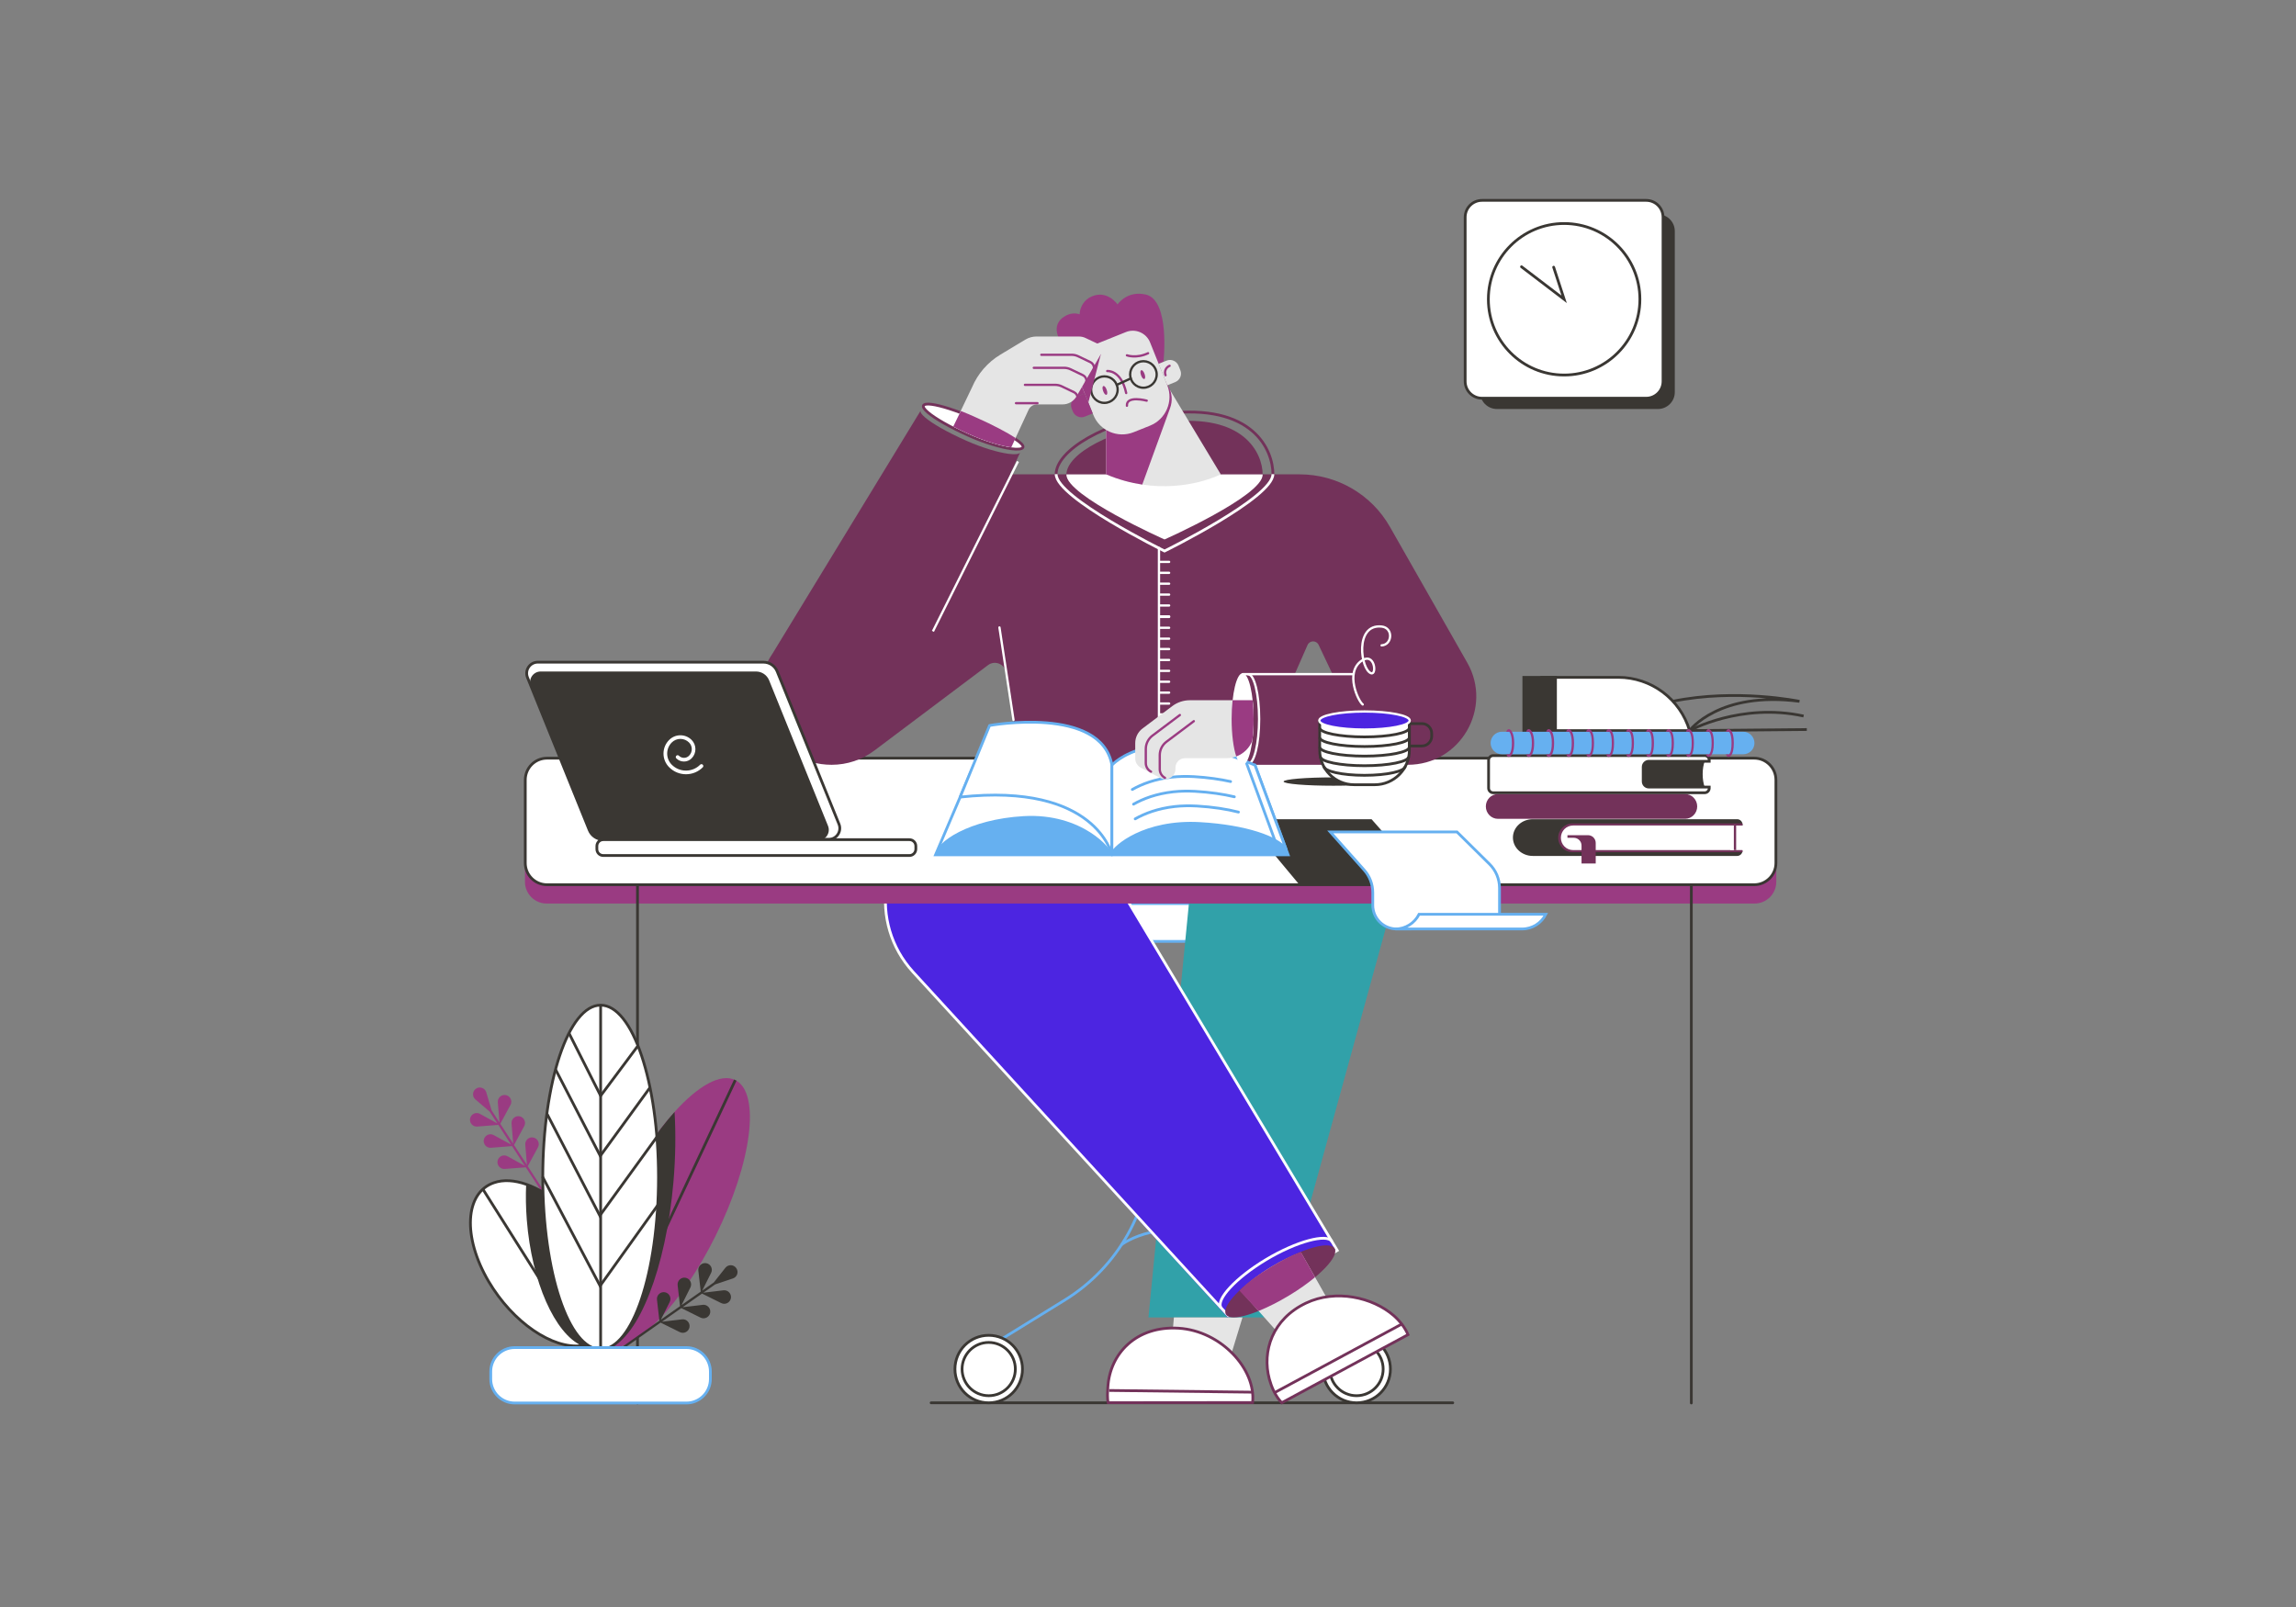 <?xml version="1.0" encoding="utf-8"?>
<!-- Generator: Adobe Illustrator 24.2.1, SVG Export Plug-In . SVG Version: 6.00 Build 0)  -->
<svg version="1.1" id="Слой_1" xmlns="http://www.w3.org/2000/svg" xmlns:xlink="http://www.w3.org/1999/xlink" x="0px" y="0px"
	 viewBox="0 0 5000 3500" style="enable-background:new 0 0 5000 3500;" xml:space="preserve">
<rect x="0" y="0" width="5000" height="3500" fill="#808080" stroke="none"/>
<style type="text/css">
	.st0{fill:none;stroke:#3a3733;stroke-width:6;stroke-linecap:round;stroke-miterlimit:10;}
	.st1{fill:none;stroke:#66B0F0;stroke-width:6;stroke-linecap:round;stroke-linejoin:round;stroke-miterlimit:10;}
	.st2{fill:#FFFFFF;stroke:#66B0F0;stroke-width:6;stroke-miterlimit:10;}
	.st3{fill:#FFFFFF;stroke:#3a3733;stroke-width:6;stroke-miterlimit:10;}
	.st4{fill:#31A1A9;}
	.st5{fill:#e5e5e5;}
	.st6{fill:#FFFFFF;stroke:#73325a;stroke-width:6;stroke-miterlimit:10;}
	.st7{fill:none;stroke:#73325a;stroke-width:6;stroke-miterlimit:10;}
	.st8{fill:#4C25E1;}
	.st9{fill:none;stroke:#FFFFFF;stroke-width:6;stroke-miterlimit:10;}
	.st10{fill:#73325A;}
	.st11{fill:none;stroke:#73325a;stroke-width:6;stroke-linecap:round;stroke-miterlimit:10;}
	.st12{fill:#9A3B82;}
	.st13{fill:#3a3733;}
	.st14{fill:none;stroke:#3a3733;stroke-width:6;stroke-miterlimit:10;}
	.st15{fill:#73325a;}
	.st16{fill:#3a3733;stroke:#3a3733;stroke-width:6;stroke-miterlimit:10;}
	.st17{fill:#FFFFFF;}
	.st18{fill:none;stroke:#73325a;stroke-width:5;stroke-miterlimit:10;}
	.st19{fill:#66B0F0;}
	.st20{fill:none;stroke:#FFFFFF;stroke-width:5;stroke-linecap:round;stroke-miterlimit:10;}
	.st21{fill:none;stroke:#FFFFFF;stroke-width:5;stroke-miterlimit:10;}
	.st22{fill:#FFFFFF;stroke:#66B0F0;stroke-width:6;stroke-linejoin:round;stroke-miterlimit:10;}
	.st23{fill:none;stroke:#66B0F0;stroke-width:6;stroke-miterlimit:10;}
	.st24{fill:none;stroke:#9A3B82;stroke-width:5;stroke-linecap:round;stroke-miterlimit:10;}
	.st25{fill:none;stroke:#3a3733;stroke-width:5;stroke-linecap:round;stroke-miterlimit:10;}
	.st26{fill:#4C25E1;stroke:#FFFFFF;stroke-width:5;stroke-miterlimit:10;}
</style>
<g id="CHARACTER_x27_S_LEGS">
	<line id="SHADOW" class="st0" x1="2027.7" y1="3055.3" x2="3163.7" y2="3055.3"/>
	<g id="CHAIR">
		<path class="st1" d="M2595.3,2050.4v445c0,137,71,264.2,187.6,336.1l164.1,101.2"/>
		<path class="st1" d="M2506.4,2050.4v445c0,137-71,264.2-187.6,336.1l-164.1,101.2"/>
		<path class="st2" d="M2446.7,2050.4h200.1c17.7,0,32-14.3,32-32v-50.5h-264.1v50.5C2414.7,2036.1,2429,2050.4,2446.7,2050.4z"/>
		<path class="st3" d="M2954.4,3055.3c-40.6,0-73.5-32.9-73.5-73.5c0-40.6,32.9-73.5,73.5-73.5c40.6,0,73.5,32.9,73.5,73.5
			C3027.9,3022.4,2995,3055.3,2954.4,3055.3"/>
		<path class="st3" d="M2153.1,3055.3c-40.6,0-73.5-32.9-73.5-73.5c0-40.6,32.9-73.5,73.5-73.5c40.6,0,73.5,32.9,73.5,73.5
			C2226.6,3022.4,2193.7,3055.3,2153.1,3055.3"/>
		<path class="st3" d="M2153.1,3039.8c-32,0-58-26-58-58s26-58,58-58c32,0,58,26,58,58S2185.1,3039.8,2153.1,3039.8"/>
		<path class="st3" d="M2954.1,3039.8c-32,0-58-26-58-58s26-58,58-58c32,0,58,26,58,58S2986.1,3039.8,2954.1,3039.8"/>
		<path class="st1" d="M2442.8,2710.4c0,0,95.2-69.8,216.3,0"/>
	</g>
	<g id="RIGHT_LEG">
		<path class="st4" d="M2593,1928l-92,941.3h283.5l233.1-847c42.9-138.2-49.4-278.8-193.1-279.1h-20
			C2698.1,1742.9,2607.9,1821.8,2593,1928z"/>
		<path class="st5" d="M2556.4,2869.3h149.4l-23.5,76.9c-29.5-29.4-70.6-50.6-115.5-53.3c-4.2-0.3-8.3-0.4-12.4-0.4L2556.4,2869.3z"
			/>
		<path class="st6" d="M2727.8,3054.7c7.8-72.4-68.6-156.2-161.1-161.9c-92.5-5.7-149.6,55.4-154.1,128c-0.7,11-1.7,24.4,0.7,34.2
			L2727.8,3054.7z"/>
		<polyline class="st7" points="2415.3,3028.4 2415.3,3028.4 2727.8,3032.1 		"/>
	</g>
	<g id="LEFT_LEG">
		<path class="st8" d="M2673.6,2869.3l236.5-144l-528.8-885.9c-66.9-106.1-236.7-138.9-343.8-73.7l0,0
			c-123.5,75.2-147.7,244.3-50.3,351.1L2673.6,2869.3z"/>
		<path class="st9" d="M2674.6,2865.3l237.5-142l-529.8-883.9c-66.9-106.1-236.7-138.9-343.8-73.7l0,0
			c-123.5,75.2-147.7,244.3-50.3,351.1L2674.6,2865.3z"/>
		<path class="st10" d="M2906.4,2719c-10.5-17.4-72,0.3-137.4,39.7c-65.4,39.3-109.7,86.7-99.2,104.1s71.8-1.7,137.2-41
			C2872.3,2782.5,2916.8,2736.5,2906.4,2719z"/>
		<path class="st5" d="M2892,2831.6l-110.4,69.4l-31.2-35l-9.5-10.7l-39.6-44.4c17-17.4,40.3-35.8,67.8-52.2
			c22.2-13.3,44.1-23.9,63.9-31.1l30.9,54.3l6.8,11.9L2892,2831.6z"/>
		<path class="st6" d="M3066.2,2906.9l-275,148.3h0c-6.9-7.4-12.8-16.1-17.5-26c-4-8.3-7.1-17-9.5-25.8
			c-16.2-60.8,6.7-130.5,79.8-165.3c64.5-30.7,144.8-13.1,191.2,27.3C3048.9,2877.5,3059.7,2891.6,3066.2,2906.9z"/>
		<line class="st11" x1="3051.5" y1="2884.4" x2="2776.4" y2="3032.7"/>
		<path class="st12" d="M2863.7,2781.8c-15.8,13.2-35.2,27-56.9,40c-23.2,14-46,25.4-66.1,33.5l-41.6-44.4
			c17-17.4,42.3-35.8,69.8-52.2c22.2-13.3,44.1-24.9,63.9-32.1L2863.7,2781.8z"/>
		<path class="st9" d="M2900.3,2703.6c-10.5-17.4-76.9-0.1-143.4,39.9c-66.5,40-108.7,86.9-98.2,104.3"/>
	</g>
</g>
<g id="TABLE">
	<path class="st12" d="M3820.9,1967.9c26.1,0,47.3-21.2,47.3-47.3v-181c0-26.1-21.2-47.3-47.3-47.3H1190.5
		c-26.1,0-47.3,21.2-47.3,47.3v181c0,26.1,21.2,47.3,47.3,47.3H3820.9z"/>
	<path class="st3" d="M3820.1,1651.3H1191.2c-26.1,0-47.3,21.2-47.3,47.3v181c0,26.1,21.2,47.3,47.3,47.3h2628.9
		c26.1,0,47.3-21.2,47.3-47.3v-181C3867.4,1672.5,3846.2,1651.3,3820.1,1651.3z"/>
	<line class="st0" x1="3683.2" y1="1927.1" x2="3683.2" y2="3055.7"/>
	<line class="st0" x1="1388.3" y1="1927.1" x2="1388.3" y2="3055.7"/>
</g>
<g id="PLANT">
	<g>
		<g>
			<path class="st12" d="M1301.9,2774.8l-4.2,2.7l-152.6-235.1l-45.9,3.5c-9.8,0.8-17.6-8.1-15.6-17.8c2.1-9.6,12.8-14.6,21.5-9.8
				l37.7,20.7l-27.7-42.8l-45.9,3.6c-9.8,0.8-17.6-8.2-15.5-17.8c2.1-9.6,12.8-14.6,21.5-9.8l37.7,20.6l-27.7-42.8l-45.9,3.6
				c-9.8,0.8-17.6-8.2-15.5-17.8c2.1-9.6,12.8-14.6,21.5-9.8l37.7,20.7l-16.7-25.7l-31-26.5c-7.5-6.4-6.7-18.2,1.5-23.6
				c8.3-5.4,19.4-1.3,22.2,8.2l11.5,39.1l17.2,26.5l-3.6-44c-0.8-9.8,8.1-17.6,17.7-15.6c9.6,2,14.6,12.8,9.9,21.4l-22.2,41
				l28.1,43.3l-3.6-43.9c-0.8-9.8,8.1-17.6,17.7-15.6c9.6,2,14.6,12.8,9.9,21.4l-22.2,41l28.1,43.3l-3.6-43.9
				c-0.8-9.8,8.1-17.7,17.7-15.6c9.6,2,14.6,12.8,9.9,21.4l-22.2,41L1301.9,2774.8z"/>
		</g>
	</g>
	<g>
		<path class="st12" d="M1558.3,2691.7c-73.3,147.7-172.3,250.4-230.8,243.3c-4.8-0.6-9.3-1.9-13.5-4
			c-55.6-27.6-36.4-179.5,43-339.3c34-68.5,73.5-127.2,111.9-169.9c51.3-56.9,100.6-85.2,132.4-69.4
			C1656.9,2380,1637.6,2531.9,1558.3,2691.7z"/>
		<path class="st13" d="M1466.5,2575c-16.3,187.2-76.2,338.2-138.9,360c-4.8-0.6-9.3-1.9-13.5-4c-55.6-27.6-36.4-179.5,43-339.3
			c34-68.5,73.5-127.2,111.9-169.9C1471.8,2468.9,1471.2,2520.8,1466.5,2575z"/>
		<line class="st14" x1="1601.3" y1="2352.4" x2="1327.6" y2="2935"/>
	</g>
	<g>
		<g>
			<path class="st13" d="M1596.1,2784.4l-38.7,13l-25.8,18.1l43.8-5.2c9.8-1.2,17.9,7.4,16.3,17.1v0c-1.7,9.7-12.2,15.1-21.1,10.7
				l-41.8-20.7l-42.3,29.7l43.8-5.2c9.8-1.2,17.9,7.4,16.3,17.1c-1.7,9.7-12.2,15.1-21.1,10.7l-41.8-20.7l-42.2,29.7l43.8-5.2
				c9.8-1.2,17.9,7.4,16.2,17.1c-1.7,9.7-12.2,15.1-21.1,10.7l-41.8-20.7l-77.3,54.3h-8.7l83.3-58.5l-5.2-45.7
				c-1.1-9.8,7.5-17.9,17.2-16.2c9.7,1.7,15,12.3,10.6,21.1l-19.3,38.5l41.7-29.3l-5.2-45.7c-1.1-9.8,7.5-17.9,17.2-16.2
				c9.7,1.7,15,12.3,10.6,21.1l-19.2,38.4l41.7-29.3l-5.2-45.7c-1.1-9.8,7.5-17.9,17.2-16.2c9.7,1.7,15,12.3,10.6,21.1l-19.3,38.5
				l25.1-17.6l25.3-32c6.1-7.7,18-7.4,23.6,0.7C1609.2,2770,1605.5,2781.3,1596.1,2784.4z"/>
		</g>
	</g>
	<g>
		<path class="st3" d="M1282.4,2927.2c-5,1.7-10.3,2.9-15.7,3.6c-63,8.2-150-50.6-202.6-139.9c-57.1-97-51.9-193.2,11.6-215
			c20.6-7.1,44.9-5.4,70.1,3.4c52.6,18.3,109.6,67.3,148.2,132.8C1351,2809.2,1345.8,2905.4,1282.4,2927.2z"/>
		<path class="st13" d="M1282.4,2927.2c-5,1.7-10.3,2.9-15.7,3.6c-58.2-26.4-108.8-138.2-119.5-274c-2.1-26.8-2.5-52.8-1.4-77.5
			c52.6,18.3,109.6,67.3,148.2,132.8C1351,2809.2,1345.8,2905.4,1282.4,2927.2z"/>
		<line class="st14" x1="1051.6" y1="2590" x2="1266.6" y2="2930.8"/>
	</g>
	<g>
		<ellipse class="st3" cx="1308" cy="2564.1" rx="126" ry="374.9"/>
		<line class="st14" x1="1308" y1="2189.1" x2="1308" y2="2939"/>
		<polyline class="st0" points="1388.3,2279 1308,2386.6 1239.9,2251.8 		"/>
		<polyline class="st0" points="1414.4,2370.2 1307.2,2517.6 1210.8,2331.1 		"/>
		<polyline class="st0" points="1431.1,2475.4 1306.2,2647.6 1192.1,2427.6 		"/>
		<polyline class="st0" points="1438.9,2615.8 1306.8,2800.6 1182.3,2564.4 		"/>
	</g>
	<path class="st2" d="M1494.8,3055.7h-373.9c-28.8,0-52.2-23.4-52.2-52.2v-16.3c0-28.8,23.4-52.2,52.2-52.2h373.9
		c28.8,0,52.2,23.4,52.2,52.2v16.3C1547,3032.4,1523.6,3055.7,1494.8,3055.7z"/>
</g>
<g id="BOOKS">
	<path class="st15" d="M3696,1756.4L3696,1756.4c0,14.9-11.9,27-26.5,27h-407.3c-14.7,0-26.5-12.1-26.5-27l0,0
		c0-14.9,11.9-27,26.5-27h407.3C3684.1,1729.4,3696,1741.5,3696,1756.4z"/>
	<g>
		<path class="st3" d="M3524.1,1475.2h-166.7v116h322v0C3659,1522.4,3595.8,1475.2,3524.1,1475.2z"/>
		<polygon class="st16" points="3387.4,1475.2 3387.4,1591.2 3318.4,1591.3 3318.4,1475.2 		"/>
		<path class="st14" d="M3934.7,1588.9l-255.3,2.3c0,0,63.9-86.6,239.3-63.7c0,0-137.2-28.6-276.4,0"/>
		<path class="st14" d="M3679.4,1591.2c0,0,111.9-61.5,248.3-31.7"/>
	</g>
	<g>
		<path class="st13" d="M3707.9,1686.1c0,10.9,1.7,20.8,4.4,28.1h-122.5c-6.3,0-11.5-5.5-11.5-12.2v-31.7c0-6.8,5.1-12.2,11.5-12.2
			h122.5C3709.6,1665.3,3707.9,1675.2,3707.9,1686.1z"/>
		<path class="st17" d="M3578.4,1670.3v31.7c0,6.8,5.5,12.2,12.2,12.2h131.6v2.3c0,5.6-4.5,10.1-10.1,10.1h-460.3
			c-5.6,0-10.1-4.5-10.1-10.1v-60.8c0-5.6,4.5-10.1,10.1-10.1h460.3c5.6,0,10.1,4.5,10.1,10.1v2.3h-131.6
			C3583.9,1658.1,3578.4,1663.5,3578.4,1670.3z"/>
		<path class="st14" d="M3578.4,1670.3v31.7c0,6.8,5.5,12.2,12.2,12.2h131.6v2.3c0,5.6-4.5,10.1-10.1,10.1h-460.3
			c-5.6,0-10.1-4.5-10.1-10.1v-60.8c0-5.6,4.5-10.1,10.1-10.1h460.3c5.6,0,10.1,4.5,10.1,10.1v2.3h-131.6
			C3583.9,1658.1,3578.4,1663.5,3578.4,1670.3z"/>
	</g>
	<g>
		<path class="st13" d="M3406.9,1805.1c-4.8,4.5-7.8,12.7-7.8,19.6c0,13.7,12,27.8,26.8,27.8h368.8l0,0c0,6.4-5.2,11.7-11.7,11.7
			h-445.1c-11.9,0-22.7-4.5-30.5-11.7c-7.8-7.2-12.7-17.2-12.7-28.3c0-22.1,19.3-40,43.2-40H3783c6.4,0,11.7,5.2,11.7,11.7v2.1
			h-368.8C3418.4,1797.9,3411.7,1800.7,3406.9,1805.1z"/>
		<path class="st15" d="M3768,1797.9v53.6h26.6v4.5h-370c-4.1,0-8.1-0.8-11.7-2.3c0,0,0,0,0,0c-3.9-1.6-7.5-3.9-10.4-6.9
			c-5.7-5.7-9.2-13.5-9.2-22.1c0-17.3,14-31.3,31.3-31.3h370v4.5H3768z"/>
		<path class="st17" d="M3778.3,1797.9v53.6h-352.4c-14.8,0-26.8-12-26.8-26.8c0-7.4,3-14.1,7.8-19c4.8-4.8,11.5-7.8,18.9-7.8
			H3778.3z"/>
		<line class="st18" x1="3778.3" y1="1797.9" x2="3778.3" y2="1851.5"/>
		<path class="st15" d="M3475,1835.9v44.7h-30.9v-39c0-9.3-7.5-16.9-16.9-16.9h-13.8v-5.7h44.7C3467.5,1819,3475,1826.6,3475,1835.9
			z"/>
	</g>
	<g>
		<path class="st19" d="M3796.1,1593.7h-525.4c-13.6,0-24.6,11-24.6,24.6l0,0c0.1,13.5,11,24.5,24.6,24.5h525.4
			c13.6,0,24.6-11,24.6-24.6v0C3820.6,1604.7,3809.6,1593.7,3796.1,1593.7z"/>
		<g>
			<g>
				<path class="st12" d="M3676.9,1642.9h-5.3c0.6,1.6,2.1,5.6,5.4,5.6c2,0,11.8-1.5,11.8-30.2c0-10.2-1.2-18-3.6-23.3
					c-2.9-6.3-6.7-7-8.1-7c-3.4,0-4.9,4.1-5.5,5.7h5.3c0.2-0.4,0.4-0.6,0.5-0.7c1.8,0.5,6.6,5.5,6.6,25.3s-4.8,24.7-6.6,25.3
					C3677.2,1643.4,3677,1643.2,3676.9,1642.9z"/>
			</g>
			<g>
				<path class="st12" d="M3720.3,1642.9h-5.3c0.6,1.6,2.1,5.6,5.4,5.6c2,0,11.8-1.5,11.8-30.2c0-10.2-1.2-18-3.6-23.3
					c-2.9-6.3-6.7-7-8.1-7c-3.4,0-4.9,4.1-5.5,5.7h5.3c0.2-0.4,0.4-0.6,0.5-0.7c1.8,0.5,6.6,5.5,6.6,25.3s-4.8,24.7-6.6,25.3
					C3720.7,1643.4,3720.5,1643.2,3720.3,1642.9z"/>
			</g>
			<g>
				<path class="st12" d="M3763.8,1642.9h-5.3c0.6,1.6,2.1,5.6,5.4,5.6c2.8,0,11.8-2.2,11.8-30.2c0-28.1-9-30.2-11.8-30.2
					c-3.4,0-4.9,4.1-5.5,5.7h5.3c0.2-0.4,0.4-0.6,0.5-0.7c2,0.5,6.6,5.7,6.6,25.3c0,12-1.7,18.2-3.2,21.4c-1.2,2.6-2.5,3.7-3.4,3.9
					C3764.1,1643.4,3764,1643.2,3763.8,1642.9z"/>
			</g>
			<g>
				<path class="st12" d="M3546.4,1642.9h-5.3c0.6,1.6,2.1,5.6,5.4,5.6c2,0,11.8-1.5,11.8-30.2c0-28.1-9-30.2-11.8-30.2
					c-3.4,0-4.9,4.1-5.5,5.7h5.3c0.2-0.4,0.4-0.6,0.5-0.7c2,0.5,6.6,5.7,6.6,25.3c0,19.8-4.8,24.7-6.6,25.3
					C3546.8,1643.4,3546.6,1643.2,3546.4,1642.9z"/>
			</g>
			<g>
				<path class="st12" d="M3589.9,1642.9h-5.3c0.6,1.6,2.1,5.6,5.4,5.6c1.9,0,5.4-0.8,8.1-6.4c2.4-5.1,3.7-13.1,3.7-23.8
					c0-10.7-1.2-18.7-3.7-23.8c-2.7-5.6-6.2-6.4-8.1-6.4c-3.4,0-4.9,4.1-5.5,5.7h5.3c0.2-0.4,0.4-0.6,0.5-0.7
					c1.2,0.2,2.4,1.5,3.4,3.6c1.4,3,3.2,9.2,3.2,21.7c0,12.4-1.7,18.6-3.2,21.7c-1,2.1-2.3,3.4-3.4,3.6
					C3590.2,1643.4,3590.1,1643.2,3589.9,1642.9z"/>
			</g>
			<g>
				<path class="st12" d="M3633.4,1642.9h-5.3c0.6,1.6,2.1,5.6,5.4,5.6c2.8,0,11.8-2.2,11.8-30.2c0-28.8-9.8-30.2-11.8-30.2
					c-3.4,0-4.9,4.1-5.5,5.7h5.3c0.2-0.4,0.4-0.6,0.5-0.7c1.8,0.5,6.6,5.5,6.6,25.3c0,19.6-4.6,24.8-6.6,25.3
					C3633.7,1643.4,3633.6,1643.2,3633.4,1642.9z"/>
			</g>
			<g>
				<path class="st12" d="M3416,1642.9h-5.3c0.6,1.6,2.1,5.6,5.4,5.6c1.5,0,5.3-0.7,8.1-7c2.4-5.2,3.6-13.1,3.6-23.3
					c0-9.4-1.3-17.3-3.6-22.7c-2.1-4.8-5.1-7.6-8.2-7.6c-3.4,0-4.9,4.1-5.5,5.7h5.3c0.2-0.3,0.3-0.6,0.4-0.7c0.6,0.3,2,1.4,3.4,4.6
					c1.5,3.3,3.2,9.6,3.2,20.6c0,19.8-4.8,24.7-6.6,25.3C3416.3,1643.4,3416.2,1643.2,3416,1642.9z"/>
			</g>
			<g>
				<path class="st12" d="M3459.5,1642.9h-5.3c0.6,1.6,2.1,5.6,5.4,5.6c1.5,0,5.3-0.7,8.1-7c2.4-5.2,3.6-13.1,3.6-23.3
					c0-28.1-9-30.2-11.8-30.2c-3.4,0-4.9,4.1-5.5,5.7h5.3c0.2-0.4,0.4-0.6,0.5-0.7c2,0.5,6.6,5.7,6.6,25.3c0,19.8-4.8,24.7-6.6,25.3
					C3459.8,1643.4,3459.7,1643.2,3459.5,1642.9z"/>
			</g>
			<g>
				<path class="st12" d="M3503,1642.9h-5.3c0.6,1.6,2.1,5.6,5.4,5.6c2.8,0,11.8-2.2,11.8-30.2c0-10.7-1.2-18.7-3.7-23.8
					c-2.7-5.6-6.2-6.4-8.1-6.4c-3.4,0-4.9,4.1-5.5,5.7h5.3c0.2-0.4,0.4-0.6,0.5-0.7c1.2,0.2,2.4,1.5,3.4,3.6c1.4,3,3.2,9.2,3.2,21.7
					c0,19.6-4.6,24.8-6.6,25.3C3503.3,1643.4,3503.1,1643.2,3503,1642.9z"/>
			</g>
			<g>
				<path class="st12" d="M3285.6,1642.9h-5.3c0.6,1.6,2.1,5.6,5.4,5.6c3.1,0,6-2.8,8.2-7.6c2.4-5.4,3.6-13.2,3.6-22.7
					c0-11.1-2-18.1-3.6-22c-2.2-5.2-5.2-8.2-8.2-8.2c-3.4,0-4.9,4.1-5.5,5.7h5.3c0.2-0.3,0.3-0.5,0.4-0.7c0.7,0.4,2.2,1.8,3.6,5.6
					c1.4,3.5,3,9.7,3,19.6c0,11.1-1.7,17.3-3.2,20.7c-1.4,3.2-2.8,4.3-3.4,4.6C3285.9,1643.4,3285.7,1643.2,3285.6,1642.9z"/>
			</g>
			<g>
				<path class="st12" d="M3329,1642.9h-5.3c0.6,1.6,2.1,5.6,5.4,5.6c3.1,0,6-2.8,8.2-7.6c2.4-5.4,3.6-13.2,3.6-22.7
					c0-19.6-6.1-30.2-11.8-30.2c-3.4,0-4.9,4.1-5.5,5.7h5.3c0.2-0.3,0.3-0.5,0.4-0.7c0.7,0.4,2.1,1.8,3.6,5.4c1.4,3.4,3,9.7,3,19.8
					c0,11.1-1.7,17.3-3.2,20.7c-1.4,3.2-2.8,4.3-3.4,4.6C3329.3,1643.4,3329.2,1643.2,3329,1642.9z"/>
			</g>
			<g>
				<path class="st12" d="M3372.5,1642.9h-5.3c0.6,1.6,2.1,5.6,5.4,5.6c1.5,0,5.2-0.7,8.2-7.4c2.4-5.4,3.6-13.1,3.6-22.8
					c0-9.4-1.3-17.3-3.6-22.7c-2.1-4.8-5.1-7.6-8.2-7.6c-3.4,0-4.9,4.1-5.5,5.7h5.3c0.2-0.3,0.3-0.6,0.4-0.7c0.6,0.3,2,1.4,3.4,4.6
					c1.5,3.3,3.2,9.6,3.2,20.6c0,11.3-1.7,17.5-3.2,20.8c-1.4,3.1-2.8,4.2-3.4,4.4C3372.8,1643.4,3372.7,1643.2,3372.5,1642.9z"/>
			</g>
		</g>
	</g>
</g>
<g id="CLOCK">
	<path class="st13" d="M3610.5,890.8h-350.6c-20.3,0-36.7-16.4-36.7-36.7V503.5c0-20.3,16.4-36.7,36.7-36.7h350.6
		c20.3,0,36.7,16.4,36.7,36.7v350.6C3647.2,874.4,3630.7,890.8,3610.5,890.8z"/>
	<path class="st3" d="M3584.9,867.3h-357.5c-20.3,0-36.7-16.4-36.7-36.7V473.1c0-20.3,16.4-36.7,36.7-36.7h357.5
		c20.3,0,36.7,16.4,36.7,36.7v357.5C3621.6,850.9,3605.2,867.3,3584.9,867.3z"/>
	<circle class="st14" cx="3406.2" cy="651.8" r="165"/>
	<polyline class="st0" points="3313.4,581 3406.2,651.8 3383.4,581.9 	"/>
</g>
<g id="PAPER">
	<polygon class="st13" points="3112.4,1926.9 2829.7,1926.9 2711,1784.3 2986.9,1784.3 	"/>
	<g>
		<g>
			<path class="st2" d="M3265.5,1934.3v88l-224,0.9c-28.7,0.1-52-23.1-52-51.8v-27.3c0-18.2-6.7-35.7-18.7-49.2l-73.9-83h275.9
				l70.6,69.7C3257.6,1895.5,3265.5,1914.4,3265.5,1934.3z"/>
		</g>
		<path class="st2" d="M3366.3,1991.3c-9.5,19-29.1,32-51.8,32h-276c22.6,0,42.2-13,51.8-32H3366.3z"/>
	</g>
</g>
<g id="CHARACTER">
	<g id="HOODY">
		<path class="st15" d="M3195.2,1443.2l-168.4-295.8c-40.2-70.7-115.3-114.3-196.6-114.3h-630.7l22.1-47.7
			c-1.8,3.9-11.3,4.9-25.8,2.9c-22.2-3-56-12.7-92-28.7c-20.6-9.1-39.3-18.6-54.8-27.4c-29.3-16.7-47-31.3-44.1-37.8l-322,528.1
			c-70.7,103.1,3.1,243.2,128.1,243.2c16.8,0,33.4-2.7,49.2-8c15.8-5.3,30.7-13.1,44.1-23.2l247.3-185.9
			c14.9-11.2,36.2-2.5,39.2,15.8l32.3,201.3h842.6C3180,1665.8,3251.7,1542.4,3195.2,1443.2z M2820.4,1466.3l27-61.4
			c4.6-10.5,19.4-10.7,24.2-0.3l29.3,61.8H2820.4z"/>
		<path class="st7" d="M2299.9,1032.9c0-51.7,106.7-115.6,236.1-131.9c194.1-24.3,236.1,80.2,236.1,131.9"/>
		<path class="st15" d="M2749.7,1033.8c0,46.3-213.7,141.1-213.7,141.1s-213.7-94.8-213.7-141.1c0-46.3,101.6-99.9,218.7-114.2
			C2709.5,899,2749.7,987.4,2749.7,1033.8z"/>
		<path class="st17" d="M2749.7,1033.8c0,46.3-213.7,141.1-213.7,141.1s-213.7-94.8-213.7-141.1c0-0.2,0-0.4,0-0.6h427.4
			C2749.7,1033.3,2749.7,1033.5,2749.7,1033.8z"/>
		<path class="st9" d="M2772,1032.8c0,51.1-236,167.3-236,167.3s-236-116.1-236-167.3"/>
		<path class="st20" d="M2718.1,1663.5c13.2,0,23.9-43.7,23.9-97.5s-10.7-97.5-23.9-97.5"/>
		<line class="st21" x1="2216.7" y1="1005" x2="2031.6" y2="1375.1"/>
		<line class="st20" x1="2176.5" y1="1366.6" x2="2207.1" y2="1568"/>
		<g>
			<g>
				<line class="st20" x1="2526" y1="1223.8" x2="2546" y2="1223.8"/>
				<line class="st20" x1="2526" y1="1247.6" x2="2546" y2="1247.6"/>
				<line class="st20" x1="2526" y1="1271.3" x2="2546" y2="1271.3"/>
				<line class="st20" x1="2526" y1="1295" x2="2546" y2="1295"/>
				<line class="st20" x1="2526" y1="1318.7" x2="2546" y2="1318.7"/>
				<line class="st20" x1="2526" y1="1342.5" x2="2546" y2="1342.5"/>
				<line class="st20" x1="2526" y1="1343.6" x2="2546" y2="1343.6"/>
				<line class="st20" x1="2526" y1="1367.3" x2="2546" y2="1367.3"/>
				<line class="st20" x1="2526" y1="1391" x2="2546" y2="1391"/>
				<line class="st20" x1="2526" y1="1413.6" x2="2546" y2="1413.6"/>
				<line class="st20" x1="2526" y1="1437.4" x2="2546" y2="1437.4"/>
				<line class="st20" x1="2526" y1="1461.1" x2="2546" y2="1461.1"/>
				<line class="st20" x1="2526" y1="1484.8" x2="2546" y2="1484.8"/>
				<line class="st20" x1="2526" y1="1508.5" x2="2546" y2="1508.5"/>
				<line class="st20" x1="2526" y1="1532.3" x2="2546" y2="1532.3"/>
				<line class="st20" x1="2526" y1="1556" x2="2546" y2="1556"/>
				<line class="st20" x1="2526" y1="1579.7" x2="2546" y2="1579.7"/>
				<line class="st20" x1="2526" y1="1603.4" x2="2546" y2="1603.4"/>
				<line class="st20" x1="2526" y1="1604.6" x2="2546" y2="1604.6"/>
				<line class="st20" x1="2526" y1="1628.3" x2="2546" y2="1628.3"/>
				<line class="st20" x1="2526" y1="1652" x2="2546" y2="1652"/>
			</g>
			<line class="st21" x1="2523.9" y1="1191.5" x2="2523.9" y2="1568"/>
		</g>
		<line class="st20" x1="2706.5" y1="1468.3" x2="2947" y2="1468.3"/>
	</g>
	<g id="BOOK">
		<polygon class="st2" points="2037.3,1861.8 2805.2,1861.8 2733,1666.5 2120.5,1666.5 		"/>
		<path class="st19" d="M2037.3,1861.8c0-27.6,73.2-77.5,192.1-84.3c127.3-7.2,194,72.8,192.1,84.3H2037.3z"/>
		<path class="st22" d="M2421.4,1861.8c0,0-33.8-158-330.5-125.8l64.1-155.9c0,0,243-44.2,266.5,86.4L2421.4,1861.8z"/>
		<path class="st22" d="M2800.7,1849.5c-17.7-24.5-85.9-50.1-187.5-55.9c-120.8-6.9-187,50.5-191.8,66.1l0-193.2
			c0,0,86.2-98.4,311.6,0L2800.7,1849.5z"/>
		<path class="st1" d="M2697,1768.7c-25.2-6.4-55.7-11.2-90.5-13.2c-17.3-1-33.4-0.5-48.2,1.1c-36.7,4.1-65.6,15.1-86.2,26.9"/>
		<path class="st1" d="M2688.1,1735.4c-24.1-5.7-52.8-10-85.2-11.9c-17.3-1-33.4-0.5-48.2,1.1c-36.7,4.1-65.6,15.1-86.2,26.9"/>
		<path class="st1" d="M2679.9,1702.2c-23-5.1-49.7-8.9-79.7-10.7c-17.3-1-33.4-0.5-48.2,1.1c-36.7,4.1-65.6,15.1-86.2,26.9"/>
		<line class="st23" x1="2712.9" y1="1657.7" x2="2776.5" y2="1830.9"/>
		<path class="st19" d="M2805.3,1861.8h-383.9v-2.1c4.8-15.6,71-73,191.8-66.1c101.6,5.8,169.8,31.4,187.5,55.9L2805.3,1861.8z"/>
	</g>
	<g id="HEAD_1_">
		<g id="NECK">
			<path class="st5" d="M2658.5,1033.1c0,0-71.6,37.3-171,22.3h0c-24.7-3.7-51.2-10.7-78.6-22.3V912.7l128.8-80.2l19.3,32.1
				L2658.5,1033.1z"/>
			<path class="st12" d="M2544.8,842c7.7,14.3,9,31.3,3.4,46.6l-60.7,166.8h0c-24.7-3.7-51.2-10.7-78.6-22.3V912.7l129.4-82.7
				L2544.8,842z"/>
		</g>
		<path id="HAIR" class="st12" d="M2533.7,788.1c0,0,15.1-134.3-38.6-146.6c-41-9.4-61.4,21.5-61.4,21.5s-22.2-32.4-56.6-17.2
			c-32.7,14.4-30.4,59.3-15.7,55.7s-14.2-32.4-45.1-11.1c-34.2,23.5,0,62.3,0,62.3s-25.3-12.2-37,12.7
			c-14.5,30.9,68.3,97.5,68.3,97.5L2533.7,788.1z"/>
		<g id="HEAD">
			<path id="HEAD_2_" class="st5" d="M2451.9,723.2l-85.9,34.5c-20.7,8.3-30.8,32-22.5,52.6l37.5,93.5
				c13.8,34.5,53.4,51.3,87.8,37.5l35.7-14.3c34.5-13.8,51.3-53.4,37.5-87.8l-37.5-93.5C2496.2,725,2472.5,714.9,2451.9,723.2z"/>
			<g id="EARS">
				<path class="st5" d="M2559.3,832.2l-17.3,7l-18.8-46.8l17.3-7c10.3-4.1,21.9,0.9,26,11.1l3.9,9.7
					C2574.6,816.4,2569.6,828,2559.3,832.2z"/>
				<path class="st12" d="M2362.4,907.4l17.3-7l-17.5-43.5l-17.3,7c-10.3,4.1-15.2,15.8-11.1,26l2.6,6.4
					C2340.5,906.5,2352.1,911.5,2362.4,907.4z"/>
				<path class="st24" d="M2538.2,817.2c-3.2-8.1,0.7-17.2,8.8-20.5"/>
			</g>
			<g id="FACE">
				<path class="st24" d="M2454.1,773.9c0,0,20.3,7.6,46.1-4.6"/>
				<path class="st24" d="M2411.2,808.1c0,0,30.3-3.1,41.3,47.9"/>
				<path class="st24" d="M2497.2,872.6c0,0-44.7-12-43.1,11.1"/>
				
					<ellipse transform="matrix(0.943 -0.334 0.334 0.943 -129.632 877.418)" class="st12" cx="2487.6" cy="815.8" rx="4.1" ry="10.1"/>
				
					<ellipse transform="matrix(0.943 -0.334 0.334 0.943 -145.835 851.859)" class="st12" cx="2405.1" cy="850.2" rx="4.1" ry="10.1"/>
			</g>
			<g id="GLASSES">
				<circle class="st25" cx="2490" cy="815.6" r="28.9"/>
				<circle class="st25" cx="2405" cy="848.6" r="28.9"/>
				<line class="st25" x1="2432" y1="838.2" x2="2462.5" y2="824.2"/>
			</g>
		</g>
	</g>
	<g id="ARMS">
		<g id="LEFT">
			<path class="st6" d="M2227.6,974.4c-1.7,3.9-11.3,4.9-25.8,2.9c-22.2-3-56-12.7-92-28.7c-20.6-9.2-39.3-18.6-54.7-27.4
				c-29.3-16.7-47-31.3-44.1-37.8v0c2.9-6.4,25.4-3.3,57.2,7c17.1,5.5,36.8,13.1,57.6,22.4c35.6,15.8,66.5,31.2,84.7,43.1
				C2222.9,963.9,2229.4,970.4,2227.6,974.4z"/>
			<path class="st12" d="M2397.3,771.6l-27.2,105.1l-24.5-61c-9.4-23.4,1.9-50.2,25-60L2397.3,771.6z"/>
			<path class="st5" d="M2398.3,769.7l-54,93.6c-6.2,10.8-17.8,17.5-30.3,17.5h-55.8c-8.2,0-15.5,5-18.6,12.5l-29,62.7l-8.5,18.3
				c-24.5-3.3-58.6-13.9-91.2-28.4c-12.2-5.4-24.1-11.1-35.1-16.8l14.7-30.7l26.3-54.9c12.6-29.7,34.3-54.7,62-71.3l54.4-32.7
				c7.2-4.3,15.5-6.6,23.9-6.6h92.4c5.1,0,10.1,1.1,14.6,3.3l27.8,13.2C2399.6,753.1,2402.5,762.4,2398.3,769.7z"/>
			<path class="st24" d="M2267.7,772.7h66c4.9,0,9.7,1.1,14.1,3.2l26.7,12.8c7.3,3.5,10.1,12.5,6.1,19.5"/>
			<path class="st24" d="M2251.3,801.1h66c4.9,0,9.7,1.1,14.1,3.2l26.7,12.8c7.3,3.5,10.1,12.5,6.1,19.5"/>
			<path class="st24" d="M2232,838.2h66c4.9,0,9.7,1.1,14.1,3.2l26.7,12.8c7.3,3.5,10.1,12.5,6.1,19.5"/>
			<path class="st12" d="M2202.2,974.3c-24.5-3.3-58.6-13.9-91.2-28.4c-12.2-5.4-24.1-11.1-35.1-16.8l16.6-33.9
				c11.1,4.2,22,9,34.2,14.5c35.6,15.8,66.7,32.3,84.9,44.2L2202.2,974.3z"/>
			<line class="st24" x1="2212.5" y1="878.1" x2="2259.3" y2="878.1"/>
		</g>
		<g id="RIGHT">
			<ellipse class="st17" cx="2706.1" cy="1566" rx="23.9" ry="99.7"/>
			<path class="st5" d="M2730,1566c0,17.1-1,33.2-2.9,47.3c-6.2,15.8-18.9,28.3-34.9,34.2c-6.5,2.4-13.6,3.8-21,3.8h-90.7
				c-11.4,0-20.7,9.3-20.7,20.7v2.8c0,16.7-17.8,27.5-32.6,19.7l-42.6-22.3c-7.6-4-12.4-11.9-12.4-20.5v-33.3
				c0-12.5,5.9-24.2,15.8-31.7l65-48.9c11-8.3,24.4-12.7,38.1-12.7h136.7C2729.3,1537.6,2730,1551.4,2730,1566z"/>
			<path class="st24" d="M2569.4,1557.3l-59.7,44.9c-9.1,6.9-14.5,17.7-14.5,29.1v30.6c0,7.9,4.4,15.2,11.4,18.8"/>
			<path class="st24" d="M2599.8,1570.7l-59.7,44.9c-9.1,6.9-14.5,17.7-14.5,29.1v30.6c0,7.9,4.4,15.2,11.4,18.8"/>
			<path class="st12" d="M2730,1566c0,17.1-1,33.2-2.9,47.3c-6.2,15.8-18.9,28.3-34.9,34.2c-6.1-18.1-10.1-47.8-10.1-81.5
				c0-14.6,0.8-28.4,2.1-40.9h43.7C2729.3,1537.6,2730,1551.4,2730,1566z"/>
		</g>
	</g>
</g>
<g id="CUP">
	<ellipse class="st13" cx="2903.7" cy="1702.2" rx="108.4" ry="9.1"/>
	<path class="st3" d="M2993.9,1709.1h-44.8c-41.6,0-75.2-33.7-75.2-75.2V1570h195.3v63.8C3069.2,1675.4,3035.5,1709.1,2993.9,1709.1
		z"/>
	<path class="st14" d="M3096.5,1624.7h-27.4V1576h27.4c11.7,0,21.3,9.5,21.3,21.3v6.2C3117.8,1615.2,3108.2,1624.7,3096.5,1624.7z"
		/>
	<ellipse class="st26" cx="2971.5" cy="1569.3" rx="98.5" ry="19.7"/>
	<g>
		<path class="st14" d="M2874,1585.3c0,10.9,43.7,19.7,97.5,19.7c53.8,0,97.5-8.8,97.5-19.7"/>
		<path class="st14" d="M2874,1606.2c0,10.9,43.7,19.7,97.5,19.7c53.8,0,97.5-8.8,97.5-19.7"/>
		<path class="st14" d="M2874,1627.1c0,10.9,43.7,19.7,97.5,19.7c53.8,0,97.5-8.8,97.5-19.7"/>
		<path class="st14" d="M2875.5,1648c0,10.9,43,19.7,96,19.7c53,0,96-8.8,96-19.7"/>
		<path class="st14" d="M2883,1668.9c0,10.9,39.6,19.7,88.5,19.7s88.5-8.8,88.5-19.7"/>
	</g>
	<path class="st20" d="M2967.6,1534.3c-9.6-6.6-39.5-69.5-2.5-95.2c28.4-19.8,33.9,31.5,20.8,27.2c-22.8-7.5-36.7-107.9,22.8-101.7
		c26.2,2.7,23.3,40,0,41"/>
</g>
<g id="LAPTOP">
	<path class="st3" d="M1804.6,1828.1h-491.5c-13.2,0-25-8-29.9-20.2l-134.5-332.4c-6.4-15.9,5.3-33.3,22.4-33.3h491.5
		c13.2,0,25,8,29.9,20.2l134.5,332.4C1833.5,1810.7,1821.8,1828.1,1804.6,1828.1z"/>
	<path class="st13" d="M1781.8,1830.5h-468.9c-12.5,0-23.8-7.6-28.5-19.2l-128.3-317.1c-6.1-15.2,5-31.7,21.4-31.7h468.9
		c12.5,0,23.8,7.6,28.5,19.2l128.3,317.1C1809.3,1814,1798.1,1830.5,1781.8,1830.5z"/>
	<g>
		<path class="st17" d="M1493.9,1686.3c-13.8,0-26.8-5.4-36.6-15.2c-8-8-12.4-18.6-12.4-29.8c0-11.3,4.4-21.9,12.4-29.8
			c6.5-6.5,15.2-10.1,24.4-10.1c9.2,0,17.9,3.6,24.4,10.1c11.1,11.1,11.1,29.1,0,40.2c-9.2,9.2-24.1,9.2-33.3,0
			c-1.6-1.6-1.6-4.1,0-5.7c1.6-1.6,4.1-1.6,5.7,0c6.1,6.1,15.9,6.1,22,0c8-8,8-20.9,0-28.9c-5-5-11.7-7.8-18.8-7.8
			c-7.1,0-13.8,2.8-18.8,7.8c-6.5,6.5-10,15-10,24.2c0,9.1,3.6,17.7,10,24.2c8.3,8.3,19.2,12.8,30.9,12.8s22.7-4.5,30.9-12.8
			c1.6-1.6,4.1-1.6,5.7,0c1.6,1.6,1.6,4.1,0,5.7C1520.7,1680.9,1507.7,1686.3,1493.9,1686.3z"/>
	</g>
	<path class="st3" d="M1980.5,1863.3h-666.8c-7.7,0-13.9-6.2-13.9-13.9v-6.7c0-7.7,6.2-13.9,13.9-13.9h666.8
		c7.7,0,13.9,6.2,13.9,13.9v6.7C1994.3,1857.1,1988.1,1863.3,1980.5,1863.3z"/>
</g>
</svg>

